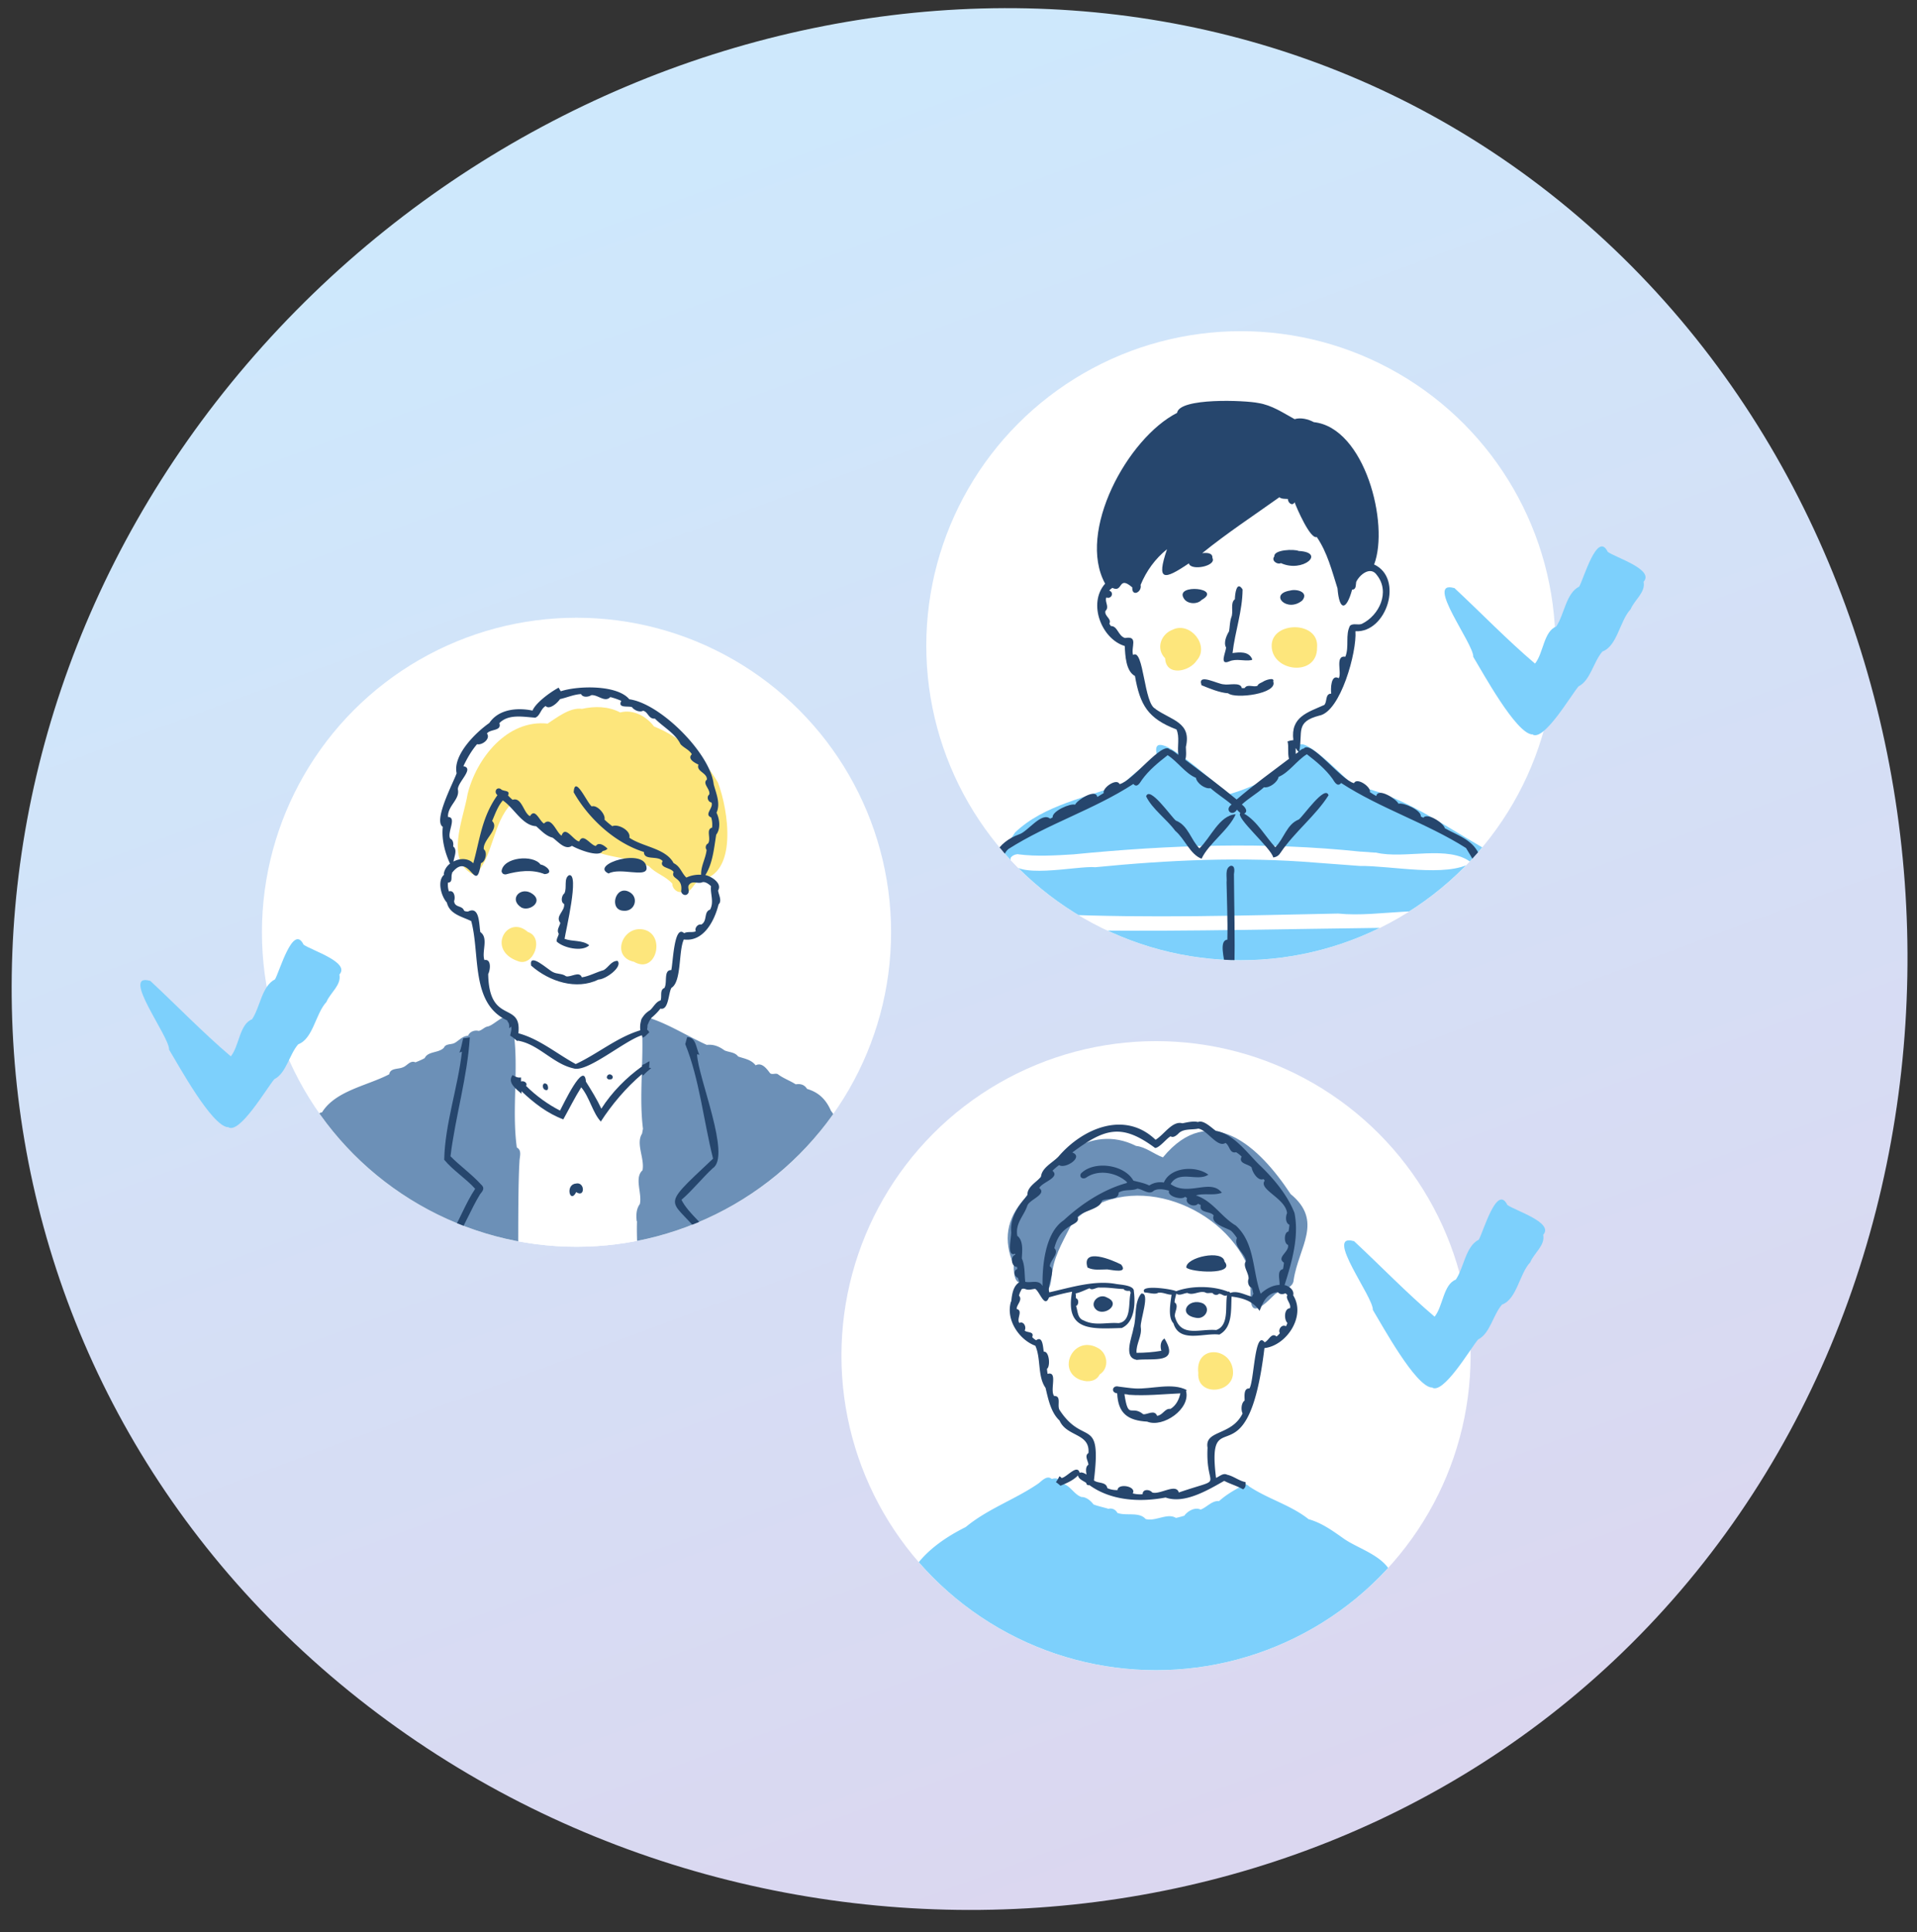 <svg xmlns="http://www.w3.org/2000/svg" id="data" width="122" height="123"><rect width="100%" height="100%" fill="#333333" stroke="none"/><defs><clipPath id="clippath"><circle cx="78.97" cy="41.1" r="20.02" class="cls-2"/></clipPath><clipPath id="clippath-1"><circle cx="73.57" cy="86.29" r="20.02" class="cls-2"/></clipPath><clipPath id="clippath-2"><circle cx="36.69" cy="59.34" r="20.02" class="cls-2"/></clipPath><linearGradient id="_名称未設定グラデーション_14" x1="41.99" x2="244.52" y1="9.63" y2="557.16" gradientUnits="userSpaceOnUse"><stop offset="0" stop-color="#cee8fc"/><stop offset=".32" stop-color="#e3cce8"/><stop offset=".71" stop-color="#ffe8c0"/><stop offset="1" stop-color="#ffe5d6"/></linearGradient><style>.cls-1{fill:#6c90b7}.cls-2{fill:#fff}.cls-3{fill:#26466d}.cls-6{fill:#7dd0fc}.cls-7{fill:#fde67c}</style></defs><path d="M15.7 23.19C37.24-1.99 75.27-7.74 100.45 13.8s28.04 62.27 6.5 87.45-60.75 26.94-85.93 5.4-26.86-58.28-5.32-83.46" style="fill:url(#_名称未設定グラデーション_14)"/><circle cx="78.97" cy="41.1" r="20.02" class="cls-2"/><g style="clip-path:url(#clippath)"><path d="M97.56 61.79c-.16-.61-.34-1.22-.52-1.82-.02-.31-.13-.68-.28-.87-.61-1.81-1.38-3.56-2.44-5.17-.85-.49-1.71-1.02-2.58-1.53-.2-.18-.48-.35-.73-.42-.78-.44-1.57-.86-2.39-1.2-.26-.18-.58-.33-.8-.31-.22-.08-.43-.15-.65-.21-.15-.33-.84-.74-.99-.4-.15-.03-.33-.15-.53-.3-.47-.44-1.16-1.11-1.77-1.59-.09-.08-.18-.14-.26-.2-.36-.26-.67-.42-.85-.39.08-.94-.13-1.48 1.21-1.82 1.36-.25 2.4-4.07 2.3-5.37 1.99.11 3.09-3.37 1.19-4.25.98-2.57-.59-8.71-3.84-9.06-.35-.19-.83-.31-1.22-.19-.75-.41-1.44-.89-2.32-1.03-.82-.17-5.02-.35-5.16.63-3.16 1.61-6.39 7.57-4.58 10.87-1.12 1.27-.22 3.53 1.25 3.97.03.61.07 1.6.65 1.91.32 1.85.83 2.71 2.64 3.4.21.46.06 1.02.11 1.55-.92-.63-1.61-.9-1.4.02-.29.23-.61.54-.93.85-.37.28-.73.56-1.04.89-.13.09-.25.15-.35.17-.15-.33-.8.04-.97.36-.25.08-.5.16-.76.25-.12.01-.26.06-.4.13-1.66.54-3.32 1.14-4.56 2.33-.09.12-.17.25-.25.38a2.6 2.6 0 0 0-.99 1.01c-.65.17-.75 1.66-1.12 2.24-.51-.34-1.3 1.51-.72 1.72-.13.27-.26.54-.38.82-.47-.56-.92 1.01-.61 1.37-.04.11-.09.21-.13.32-.21.07-.31.48-.4.96h37.56Z" class="cls-2"/><path d="M74.66 40.07c-.78.27-1.12 1.22-.51 1.83.05 1.18 1.56.86 2.02.13.82-.93-.41-2.47-1.52-1.96Zm9.16 1.15c.16-1.72-2.91-1.7-2.89-.1.02 1.66 2.91 1.98 2.89.1" class="cls-7"/><path d="M70.69 61.79c8.41-.5 16.85-.28 25.27 0h1.61c-.73-2.75-1.67-5.47-3.25-7.86-2.57-1.47-5.16-3.36-8.18-3.94-.54-.42-4.2-4.32-3.44-1.75-1.38 1.04-2.77 1.81-4.43 2.3-.61-.27-5.28-4.83-4.63-2.43-.68.59-1.48 1.06-2.09 1.74-2.33.91-5.11 1.37-6.95 3.14-1.87 2.73-3.36 5.72-4.57 8.81h10.66Zm22.82-3.22c-1.09 1.06-3.99.13-5.56.49-6.06.07-12.12.23-18.17.17-1.58-.15-3.43.15-4.85-.55-.43-1.17 1.55-.44 2.15-.49 6.02.27 12.06.08 18.08-.04 2.72.28 5.86-.74 8.37.4Zm-28.7-4.19c1.18.15 2.37.07 3.55 0h-.02c6.08-.6 12.17-.81 18.26-.17h.05l.84.06h.08c1.83.44 4.64-.52 6.07.64-1.56.96-5.16.18-7.09.21l-2.81-.21c-4.68-.39-9.36-.17-14.03.29-1.09-.12-5.41.89-5.4-.58.1-.17.31-.25.5-.25Z" class="cls-6"/><path d="M81.51 35.84c1.4.65 2.9-.68 1.14-.77-.28-.13-1.6-.09-1.55.35-.21.25.16.53.41.43Zm-5.06 2.36c1.42-.77-1.72-1.07-1.11-.11.21.36.83.4 1.12.11Zm5.66-.61c-1.39.22-.2 1.44.77.63.43-.53-.35-.75-.77-.63m-3.88 4.51c.45-.2.94 0 1.39-.08.03 0 .11-.04.06-.08-.21-.49-.8-.43-1.24-.37.16-1.38.63-2.67.64-4.05-.38-.6-.49.31-.49.62-.32.25-.07.8-.23 1.16-.1.3-.09.59-.14.88-.16.27-.37.72-.19 1.04-.02.3-.45 1.16.2.88m-1.78 1.51c.52.21 1.15.48 1.71.52.45.38 3.17.03 2.87-.75.11-.3-.52-.09-.66.02-.12.07-.29.11-.34.25-.26.12-.65-.14-.82.15h-.18c-.07-.41-.84-.17-1.15-.24-.36 0-1.68-.74-1.42.03Zm-1.66 9.27c.62.52.94 1.5 1.68 1.78.44-.96 1.74-1.84 2.17-2.83-1.05.07-1.59 1.5-2.31 2.17-.55-.55-.71-1.46-1.5-1.77-.28-.22-1.67-2.24-1.89-1.54.39.81 1.3 1.44 1.85 2.19m3.76 8.91c.06-2.05-.01-4.11-.02-6.15.03-.19.08-.56-.21-.53-.39.16-.22.71-.26 1.06.02 1.21.08 2.43.05 3.64-.52.05-.24 1.09-.08 1.98h.51Z" class="cls-3"/><path d="M60.01 61.79h.65c.83-2.09 1.62-4.25 2.59-6.29.69-.26.43-1.05.93-1.46 2.53-1.61 5.44-2.51 7.95-4.14.24.28.41-.07.55-.27.44-.61 1.03-1.09 1.63-1.56.63.4 1.13 1.17 1.8 1.44.05.34.58.73.93.66.43.38.91.67 1.34 1.04-.48.33.04.81.34.33.07.07.14.15.22.21-.35.27 1.96 2.23 2.09 2.83.22-.03.36-.13.47-.31.88-1.31 2.24-2.36 3.05-3.65-.22-.69-1.61 1.33-1.89 1.54-.78.31-.94 1.22-1.5 1.77-.64-.69-1.15-1.66-1.98-2.14.29-.15.03-.45-.15-.58.44-.41.96-.69 1.41-1.1.34.07.87-.32.93-.66.66-.27 1.16-1.05 1.8-1.44.61.47 1.19.95 1.63 1.56.14.22.32.55.55.27 2.51 1.63 5.42 2.54 7.95 4.14 1.47 2.38 2.54 5.07 3.55 7.81h.63c-.11-.61-.24-1.12-.56-1.02-.03-.08-.04-.17-.07-.26.46-.18-.05-2.1-.56-1.39-.14-.27-.28-.56-.39-.83.65-.13-.16-2.07-.68-1.73-.37-.59-.46-2.07-1.12-2.24-.43-.89-1.35-1.15-2.15-1.6-.07-.33-1.11-1.01-1.37-.67-.05-.02-.11-.05-.16-.08.06-.39-1.11-.91-1.42-.81-.11-.29-1.32-1.06-1.41-.49-.14-.07-.27-.16-.41-.25.1-.32-.83-.97-1.01-.57-.82-.19-2.75-2.78-3.2-2.2-.11 0-.19.1-.28.15.23-1.21-.27-1.85 1.27-2.25 1.36-.25 2.4-4.07 2.3-5.37 1.99.11 3.09-3.37 1.19-4.25.98-2.57-.59-8.71-3.84-9.06-.35-.19-.83-.31-1.22-.19-.75-.41-1.44-.89-2.32-1.03-.82-.17-5.02-.35-5.16.63-3.16 1.61-6.39 7.57-4.58 10.87-1.12 1.27-.22 3.53 1.25 3.97.03.61.07 1.6.65 1.91.32 1.85.83 2.71 2.64 3.4.22.48.04 1.06.12 1.62-.17-.11-.33-.29-.54-.34-.47-.57-2.36 2.01-3.2 2.2-.18-.41-1.11.24-1.01.57-.13.08-.27.17-.41.25-.09-.57-1.29.2-1.41.49-.32-.1-1.48.42-1.43.81-.05.03-.11.05-.16.08-.55-.46-1.44.85-1.98 1-.65.24-1.2.64-1.54 1.27-.65.17-.75 1.66-1.12 2.24-.52-.34-1.34 1.6-.68 1.73-.11.27-.25.56-.39.83-.51-.71-1.02 1.21-.56 1.39-.02.09-.04.17-.07.26-.31-.1-.44.38-.55.96Zm22.45-13.8v-.38c.05.09.1.18.19.24-.06.05-.13.09-.19.14m-8.93-2.87h.02c-.76-.26-.75-3.89-1.44-3.43-.15-.51.36-1.23-.51-1.08-.44-.12-.47-.77-.9-.76-.04-.05-.06-.09-.1-.15.17-.32-.33-.47-.25-.81.28-.26-.07-.59.06-.86.32.13.52-.32.18-.44.06-.07.13-.12.2-.17.7.34.35-.83 1.27-.03-.04.62.63.31.53-.16.36-.88.93-1.67 1.68-2.27-.7 2.06-.19 1.97 1.39.9.12.5 1.78.17 1.5-.34.02-.35-.38-.34-.65-.31 1.58-1.28 3.27-2.39 4.91-3.56.14.12.38.1.54.11 0 .23.28.49.43.21.12.34 1 2.38 1.41 2.21.68 1 .96 2.14 1.32 3.27.12 1.49.57 1.4.93.08.28 0 .22-.31.26-.49.22-.47.92-1.03 1.32-.43.85 1.07.15 2.56-.96 3.1-.25.1-.52-.06-.75.11-.32.59-.04 1.34-.3 1.98-.68-.1-.21 1.03-.42 1.37-.51-.29-.52.7-.48.98-.4.01-.24.5-.44.72-1.04.47-2.16.75-1.97 2.24-.12.01-.26.04-.37.08.09.34-.01.71.09 1.11-1.12.85-2.26 1.67-3.33 2.59-1.06-.88-2.17-1.7-3.27-2.53.09-.24.04-.65.04-.82.37-1.57-.91-1.68-1.95-2.42Z" class="cls-3"/><path d="M85 34.53v.07c-.02-.04-.03-.08-.05-.12.03 0 .04.03.05.05" class="cls-3"/></g><circle cx="73.57" cy="86.29" r="20.02" class="cls-2"/><g style="clip-path:url(#clippath-1)"><path d="M55.88 107.32h34.58c-.37-2.48-.63-4.96-1.91-7.16-.5-1.14-2.08-1.57-3-2.2-.71-.5-1.41-1.02-2.27-1.26-1.15-.91-2.58-1.28-3.79-2.09a.4.4 0 0 0-.23-.13v-.13c-.4-.07-.76-.38-1.17-.47-.26-.13-.47.1-.71.2-.63-5.14 2.02.59 3.08-8.26 1.41-.16 2.66-2.04 1.83-3.36.05-.22-.07-.41-.25-.52.17-.11.29-.25.31-.48.32-2.11 1.92-3.74-.21-5.48-1.18-1.79-2.8-3.59-4.55-3.93-.07-.02-.15-.04-.22-.05-.27-.18-.79-.72-1.14-.56-.3-.08-.73.03-.99.08-.64-.18-1.17.73-1.71 1.05-1.95-1.88-4.64-.73-6.17 1.06-.36.39-1.09.72-1.12 1.31-.31.33-.89.66-.85 1.15-.01.02-.03.04-.04.06-.21.24-.41.48-.57.74-.68 1-.79 2.11-.37 3.29-.02.15.03.32.13.41 0 .18.01.34.03.47 0 .03 0 .07.02.1.05.27.15.41.29.48-.39.25-.47.78-.51 1.21-.35 1.15.52 2.43 1.55 2.81.37.82.13 1.95.65 2.68.17.72.34 1.57.89 2.08.46 1.05 1.95.79 1.84 2.07-.27.17-.02.5 0 .74-.2.13-.16.43-.12.63-.17-.11-.34-.17-.44-.11-.15-.59-.81.28-1.15.33a.3.3 0 0 0-.14-.11c-.03.05-.06.1-.09.16q-.135-.06-.36 0c-.31-.26-.62.11-.86.29-1.48 1.02-3.21 1.6-4.62 2.77-1.56.78-3.21 1.95-3.81 3.69-.73.68-.56 1.95-.95 2.84-.64.43-.26 1.52-.62 2.18-.44.11-.44.9-.2 1.19 0 .08-.01.15-.02.23Z" class="cls-2"/><path d="M68.83 87.85c.41.15.95.07 1.15-.36.65-.41.52-1.39-.15-1.71-1.55-.81-2.64 1.53-1 2.08Zm9.64-.57c-.1-1.56-2.42-1.7-2.21.11-.11 1.54 2.31 1.33 2.21-.11" class="cls-7"/><path d="M55.88 107.32h34.58c-.37-2.48-.63-4.96-1.91-7.16-.5-1.14-2.08-1.57-3-2.2-.71-.5-1.41-1.02-2.27-1.26-1.15-.91-2.58-1.28-3.79-2.09-.17-.2-.51-.18-.63.07-.48.27-.86.5-1.28.87-.44-.05-.77.39-1.17.54-.35-.18-.83.09-1.04.39-.17.05-.35.1-.53.14-.55-.34-1.29.24-1.93.07-.41-.48-1.24-.18-1.8-.39a.49.49 0 0 0-.57-.26c-.31-.1-.64-.16-.95-.28-.16-.22-.46-.48-.75-.47-.52-.15-.8-.9-1.35-.84.02-.24-.19-.43-.55-.31-.31-.26-.62.11-.86.29-1.48 1.02-3.21 1.6-4.62 2.77-1.56.78-3.21 1.95-3.81 3.69-.73.68-.56 1.95-.95 2.84-.64.43-.26 1.52-.62 2.18-.44.11-.44.9-.2 1.19 0 .08-.01.15-.02.23Z" class="cls-6"/><path d="M82.12 75.98c-1.96-2.97-5.1-5.96-8.11-2.31-.57-.21-1.11-.67-1.71-.73-2.98-1.49-5.61 1.02-7.09 3.37-1.16 1.23-1.37 2.66-.7 4.19 0 1.75.64.9 1.67 1.51.78.58.69-.74.81-1.19.18-1.07.79-2.03 1.25-2.99 3.34-3.46 9.42-1.29 11.17 2.76.51 1.43-.54 4.11 1.73 1.79.37-.3 1.16-.33 1.19-.91.32-2.11 1.92-3.74-.21-5.48Z" class="cls-1"/><path d="M64.34 82.85c-.35 1.15.52 2.43 1.55 2.81.37.82.13 1.95.65 2.68.17.72.34 1.57.89 2.08.46 1.05 1.95.79 1.84 2.07-.27.17-.02.5 0 .74-.2.13-.16.43-.12.63-.17-.11-.34-.17-.44-.11-.15-.59-.81.28-1.15.33a.3.3 0 0 0-.14-.11c-.06.13-.13.25-.22.37.1.07.2.15.29.23.41-.17.81-.34 1.12-.66.02.24.34.35.52.48 0 .11.11.17.2.14 1.38 1 3.22 1.1 4.85.79 1.19.43 2.69-.47 3.73-1.06.38.2.82.32 1.2.54.18-.12.17-.26.16-.46-.4-.07-.76-.38-1.17-.47-.26-.13-.47.1-.71.2-.63-5.14 2.02.59 3.08-8.26 1.41-.16 2.66-2.04 1.83-3.36.08-.33-.25-.59-.55-.65.46-1.44.94-3.1.63-4.6-.46-1.17-1.37-2.24-2.27-3.09-.78-.78-1.61-1.93-2.73-2.13-.27-.18-.79-.72-1.14-.56-.3-.08-.73.03-.99.08-.64-.18-1.17.73-1.71 1.05-1.95-1.88-4.64-.73-6.17 1.06-.36.39-1.09.72-1.12 1.31-.31.33-.91.66-.86 1.16-.59.66-1.09 1.39-1.04 2.29.05.31-.33 1.67.26 1.43v.07c-.34.11-.24.78.12.77 0 .05.01.09.01.14-.28.09-.2.48.05.56.02.09.05.19.09.27-.4.24-.48.78-.52 1.22Zm.41-4.15c-.17-.83.42-1.3.63-1.96.14-.39 1.27-.72.76-1.12.17-.37 1.35-.66.84-1.1q.195-.195.42-.36c.39.27 1.6-.52.84-.8 2.06-1.53 3.13-1.88 5.27-.29.28 0 .76-.64.99-.74.17.11.36-.05.48-.16.31-.35.85-.24 1.28-.33.56.07 1.22 1.25 1.73.91.28.16.25.7.68.59.13.09.23.16.35.28-.24.47.46.46.64.7.03.27.4.89.75.73a1 1 0 0 1 .08.1c-.43.56 1.33 1.12 1.42 2.07-.1.22-.11.63.15.74-.01.14-.03.29-.06.43-.3.04-.3.77-.03.85.1.45-.76.79-.26 1.13-.01.14-.03.28-.06.41-.42.1-.18.7-.22 1.01-.44.01-.87.25-1.2.56-.53-1.44-.35-3.21-1.58-4.34-.92-.54-1.47-1.57-2.54-1.92.53-.16 1.13.03 1.65-.17-.72-.93-2.13.26-3.26-.55.53-.92 1.71-.13 2.4-.6-.78-.59-2.41-.5-2.83.5-.32-.05-.64 0-.93.19-.32-.16-.67-.22-1.01-.31-.57-1.03-2.51-1.3-3.34-.45-.13.27.16.39.36.24.77-.52 1.92-.31 2.58.31-.01.02-.02.03-.02.05-1.5.41-2.9 1.34-4.01 2.37-1.25.83-1.37 3.1-1.35 4.19-.24-.44-.72-.18-1.1-.27-.06-.5-.01-1.02-.22-1.49.02-.46.11-1.08-.26-1.42Zm.24 3.4c.06-.1.18-.08.29-.04.2.08.4-.01.6-.02.29.16.6 1.27.88.54.47-.14.98-.27 1.47-.36-.47 2.53 1.24 2.37 3.16 2.31.83-.37.87-1.57.77-2.34.02-.38-.82-.41-1.12-.46-1.36-.26-2.85.21-4.26.53-.17-.47.45-1.44.03-1.65 0-.37.63-.83.29-1.16.41-1.68 1.7-1.37 1.48-1.99.38-.42 1.44-.49 1.55-1.03.26-.18 1.08.01 1.06-.52.38-.23.85-.09 1.19-.25.35.03.75.43 1.05.13.28-.16.67-.08.97 0-.13.37.82.61 1.01.39.05.02.09.05.14.08-.17.37.47.63.69.36.06.03.13.06.18.09-.13.53.63.36.82.66-.21.53.8.78 1.09.96.15.13.28.3.39.47-.23.56.52.97.58 1.47-.25.3.19.76.16 1.13-.08.18-.01.52.21.57.04.13.07.27.1.4-.05.04-.07.1-.08.17-.43-.1-.96-.42-1.39-.24a.5.5 0 0 0-.1-.1s-.02.02-.02.03c-.95-.39-2.34-.41-3.33-.04-.19-.13-2.41-.46-2.01.08.24 0 .67.15.86.02.32-.05.56.12.86.12-.07.51-.25 1.45.12 1.82.38 1.29 1.95.59 2.92.72.86-.46.73-1.59.78-2.42.74.09 1.38.3 1.78.91.22-.54.43-1.11 1.17-1.2.09.16.32.16.47.08.05.03.09.07.13.11-.14.26.25.53.17.84-.39.02-.39.72-.17.94a1 1 0 0 1-.09.21c-.26-.15-.52.2-.39.44q-.09.12-.21.21c-.33-.28-.49.27-.76.37-.64-.84-.67 2.58-.97 2.94-.38-.03-.3.52-.3.77-.22.15-.24.6-.13.82-.7 1.44-2.43 1.04-2.23 2.18-.14 2.76 1.21 1.81-1.83 2.85-.17-.61-1.2.16-1.69 0-.17-.21-.62-.23-.61.11-.21.02-.42 0-.63-.05.26-.46-.95-.67-.97-.21-.22 0-.45-.03-.65-.13-.07-.42-.6-.28-.85-.49.5-4.17-.64-2.12-2.18-4.47-.19-.28.14-.92-.35-.9-.3-.37.26-1.6-.42-1.41-.02-.11-.03-.21-.04-.32.23-.15.15-1.14-.2-1.09-.06-.26-.05-1.04-.49-.73a1 1 0 0 1-.25-.2c.15-.38-.32-.26-.48-.42.13-.22-.06-.62-.34-.48-.19-.28.26-.79-.17-.89 0-.29.4-.57.15-.85.03-.12.07-.24.14-.34Zm6.52-.04c.09.11.26.12.39.1.01.04.04.08.06.12-.17.59.08 1.84-.78 1.94-.76-.06-1.51.19-2.21-.17-.42-.14-.37-.62-.49-.92.18-.07.19-.44 0-.49-.02-.09 0-.22-.03-.31.3-.06.6-.22.89-.33.17.18.44-.09.67-.04.59-.02.93.07 1.52.09Zm-3.19.14h.01Zm6.43.7c.01-.2.07-.37.11-.56.21.17.47-.03.71-.04.36.18.74-.15 1.12-.04.14.1.33.01.49.05.07.13.3.15.4.04.19 0 .3.19.51.1-.13.7.15 1.92-.69 2.21-1.06-.09-2.24.49-2.62-.83-.08-.27.29-.73-.03-.93" class="cls-3"/><path d="M71.35 80.49c-.58-.3-2.54-1.11-2.14.19.39.2.84.12 1.26.12.29.03 1.35.29.88-.31m4.15.19c.24.3 3.16.51 2.43-.38-.1-.79-2.47-.27-2.43.38m-3.18 5.88c1.1-.12 2.77.29 1.79-1.36-.27.15-.28.52-.2.78-.52.09-1.05.13-1.58.13-.04-.57.36-1.07.27-1.63-.06-.42.64-2.24.03-2.14-.47.57-.28 1.48-.49 2.19-.09.57-.67 1.87.18 2.02Zm-1.22 2.12c.05 1.29.68 1.74 1.91 1.81 1 .41 2.78-.81 2.47-1.96.02-.02.04-.03.05-.05-.94-.49-2.23-.05-3.28-.1-.36-.02-.7-.08-1.06-.12-.39-.11-.52.38-.09.43Zm.71.1c1.1.08 2.21-.04 3.31-.09-.09.4-.27.77-.63.99-.36-.05-.48.4-.85.44-.17-.42-.61-.07-.88-.1-.77-.63-.95.4-1.2-1.28.09 0 .17.02.25.03Zm-1.38-6.2c-.52-.29-1.19.41-.61.83.56.35 1.55-.45.61-.83m5.74 1.31c.52.07.92-.59.4-.92-.96-.42-1.7.74-.4.92" class="cls-3"/></g><circle cx="36.69" cy="59.34" r="20.02" class="cls-2"/><g style="clip-path:url(#clippath-2)"><path d="M18.29 79.78h35.6c-.48-2.14-1.01-5.1-1.29-6.35-.31-1.35-.79-2.66-.98-4.03-.08-.03-.17-.06-.26-.09-.16-.27-.42-.34-.72-.29-.35-.23-.79-.38-1.13-.64-.15-.1-.38.06-.51-.08-.21-.28-.52-.7-.91-.49-.29-.37-.71-.42-1.11-.56-.22-.29-.57-.26-.87-.39-.34-.25-.7-.4-1.13-.35-1.16-.52-2.33-1.26-3.52-1.67 0 0 0-.01.01-.02h-.02c.22-.18.42-.38.59-.6.53.13.5-.98.7-1.32.66-.4.44-2.33.79-3.08 1.25.17 1.95-1.18 2.21-2.23.24-.23 0-.62-.03-.89.21-.37-.17-.72-.54-.88 1.68-.93 1.12-4.43.52-5.99-.15-.26-.32-.5-.49-.75-.82-1.91-3.4-4.31-5.11-4.54-.77-.93-3.27-.87-4.36-.51-.05-.07-.09-.15-.14-.23-.65.36-1.47 1-1.66 1.46-.96-.2-2.15-.1-2.74.79-.9.63-2.33 2.06-2.08 3.2-.22.62-1.5 3.02-.88 3.41-.09.78.14 1.66.46 2.34-.22.17-.37.41-.4.68-.47.39-.19 1.39.17 1.78.17.75.99.9 1.55 1.18.55 2.03 0 4.96 1.98 6.16-.31.15-.67.49-.93.55-.21.03-.36.24-.58.28-.25-.07-.58.05-.67.31-.34.01-.55.27-.81.43-.23.16-.6.04-.73.33-.33.35-1.01.21-1.22.66-.19.11-.39.19-.59.27-.34-.15-.53.23-.81.32-.29.13-.79.03-.86.44-1.39.73-3.42 1.04-4.28 2.43-.35 0-.75.82-.72 1.13-.11.31-.5.61-.28.95-.05.2-.1.38-.17.57-.77.17-.04 1.13-.41 1.64-.28.89-.48 3.04-.62 4.67Z" class="cls-2"/><path d="M32.94 61.17c1 .43 1.73-1.5.65-1.85-1.3-1.15-2.65 1.14-.65 1.85m7.41.05c1.41.83 2.05-1.72.62-2.05-1.35-.29-2.12 1.74-.62 2.05" class="cls-7"/><path d="M40.54 77.73c-.02.59 0 1.34.04 2.06h14.9c-.6-3.69-1.61-7.83-2.6-9.09-.32-.73-.78-1.17-1.52-1.39-.16-.27-.42-.34-.72-.29-.35-.23-.79-.38-1.13-.64-.15-.1-.38.06-.51-.08-.21-.28-.52-.7-.91-.49-.29-.37-.71-.42-1.11-.56-.22-.29-.57-.26-.87-.39-.34-.25-.7-.4-1.13-.35-1.29-.58-2.6-1.44-3.94-1.8-.24.02-.3.3-.2.48.16 2.19-.19 4.5.08 6.66-.02.09-.04.22-.06.31-.41.64.18 1.59.03 2.33-.54.49-.01 1.48-.17 2.15-.23.32-.24.69-.2 1.09Zm-22.6 2.05h15.04c0-2 0-4.63.08-5.84 0-.29.18-.72-.17-.9-.33-2.44.13-4.94-.2-7.34a.44.44 0 0 0-.14-.23c.06-.12.08-.26 0-.38-.23-.91-1.02.14-1.51.25-.21.03-.36.24-.58.28-.25-.07-.58.05-.67.31-.34.01-.55.27-.81.43-.23.16-.6.04-.73.33-.33.35-1.01.21-1.22.66-.19.11-.39.19-.59.27-.34-.15-.53.23-.81.32-.29.13-.79.03-.86.44-1.39.73-3.42 1.04-4.28 2.43-.35 0-.75.82-.72 1.13-.11.31-.5.61-.28.95-.05.2-.1.38-.17.57-.77.17-.04 1.13-.41 1.64-.26.82-.68 2.95-.96 4.67Z" class="cls-1"/><path d="M45.69 49.81c-.9-1.56-2.39-2.91-4.07-3.57-.48-.65-1.34-1.11-2.15-.89-.76-.4-1.62-.41-2.43-.23-.75-.11-1.58.54-2.19.94-2.57-.28-4.53 2.21-5.09 4.48-.26 1.6-1.49 4.3.44 5.16 1.18-1.04 1.13-3.29 2.33-4.52 1.15 1.39 2.84 2.25 4.59 2.58 1.21.93 2.85.7 4.19 1.38.41.46 1.04.61 1.48 1.11-.02.34.42.7.73.45.02.04.04.08.06.13.45-.06.56-.62.93-.81 2.48-.32 1.85-4.46 1.18-6.21" class="cls-7"/><path d="M32.18 55.66c.8-.22 1.68-.34 2.48-.02.63-.05.11-.56-.26-.61-.46-.65-2.37-.48-2.48.42.03.16.13.21.26.21m6.55-.06c.74-.4 2.39.28 2.42-.32-.01-1.4-3.68-.25-2.42.32m-4.84 1.3c-.73-.53-1.56.33-.7.87.53.26 1.39-.38.7-.87m6.13-.14c-.88-.43-1.28 1.19-.33 1.21.72.07 1.01-.88.33-1.21m-4.58 3.18c.41.39 1.6.67 2.06.23-.43-.35-1.06-.22-1.57-.41.07-.5.97-4.22.28-4.05-.35.21-.11.8-.29 1.15-.18.14-.26.56-.02.68.07.46-.59.76-.24 1.21-.05.21-.26.46-.1.68-.02.18-.18.34-.12.53Zm-1.63 1.53c1.15 1.01 2.87 1.57 4.28.88.46-.01 1.56-.81 1.21-1.19-.4 0-.57.41-.88.59-.47.13-.92.39-1.39.46-.16-.43-.71.02-1.01-.07-.25-.19-.57-.12-.84-.27-.3-.14-1.53-1.31-1.38-.4Zm1 7.55c-.32-.25-.37.38-.02.37.15-.01.08-.32.02-.37m3.95-.31s.03 0 .04-.01c.19.05.27-.19.11-.28-.23-.15-.44.23-.15.29m-2.09 7.17c.58.4.57-.7-.04-.54-.67.08-.35 1.32.04.54m8.23 3.09h.62c-.57-.9-1.72-1.72-2.15-2.6.72-.62 1.3-1.37 1.99-2.01 1.19-.76-.93-5.74-1-7.25q.075 0 .15.03c-.22-.43-.2-1.12-.78-1.12l-.12.44c.9 2.22 1.17 4.89 1.77 7.29-3.67 3.45-2.62 2.33-.48 5.23Z" class="cls-3"/><path d="M28.27 55.67c-.47.39-.19 1.39.17 1.78.17.75.99.9 1.55 1.18.58 2.14-.06 5.28 2.33 6.34-.02 0-.03.01-.05.02.14.12.15.29.13.46.04-.03.09-.06.13-.11.05.23-.04.38-.06.59.18.08.3.24.47.34v-.03c1.31.2 2.25 1.47 3.54 1.76.86.31 3.23-1.74 4.36-2.1.05.04.04.09.05.15.19-.06.28-.22.43-.33a.36.36 0 0 0-.14-.18c.02-.1.03-.21.03-.32h.02c.05-.16.13-.3.23-.42h-.02c.22-.18.42-.38.59-.6.53.13.5-.98.7-1.32.66-.4.44-2.33.79-3.08 1.25.17 1.95-1.18 2.21-2.23.24-.23 0-.62-.03-.89.27-.46-.41-.89-.81-.98.47-.75.55-1.7.69-2.57.29-.37.22-.99.02-1.4.27-.59-.03-1.23-.18-1.81-.22-1.96-3.38-5.14-5.37-5.41-.77-.93-3.27-.87-4.36-.51-.05-.07-.09-.15-.14-.23-.65.36-1.47 1-1.66 1.46-.96-.2-2.15-.1-2.75.79-.9.63-2.33 2.06-2.08 3.2-.22.62-1.5 3.02-.88 3.41-.09.78.14 1.66.46 2.34-.22.17-.37.41-.4.68Zm.49-.1c1.13-1.49 1.52 1.53 1.85-.63.29-.08.43-.7.18-.88-.08-.61 1.04-1.3.53-1.8.19-.45.36-.94.68-1.31.71.47 1.24 1.6 2.12 1.64.31.27.63.63 1.05.73.34.24.79.82 1.23.52.36.21 1.73.77 1.95.33.11-.02.24-.06.31-.15-.17-.18-.55-.46-.74-.17-.35-.05-.8-.87-1.06-.29-.37-.05-.88-1.06-1.12-.37-.32-.17-.64-1.26-1.12-.77-.29-.16-.56-1.02-.89-.47-.41-.19-.52-1.24-1.11-1.04-.1-.09-.2-.18-.29-.28.18-.36-.33-.23-.46-.41-.3-.15-.44.22-.21.39-1 1.41-1.11 2.79-1.54 4.34-.33-.34-.85-.33-1.26-.11.04-.29.27-.76-.02-.96.03-.18 0-.43-.19-.5-.21-.4.45-1.36-.14-1.38-.03-.71.77-1.11.63-1.75-.02-.47 1.08-1.35.35-1.48.24-.5.51-.98.87-1.4.32.08.88-.34.63-.68.21-.3.96-.14.79-.66.59-.61 1.55-.39 2.29-.35.31-.12.34-.57.66-.74.2.24.68-.11.91-.44.45-.1.89-.3 1.34-.32.11.23.47.19.65.07.41-.05.86.49 1.21.12.24.06.47.14.7.24-.25.49.42.31.68.4.14.2.49.35.71.23.33.08.34.54.75.5.54.55 1.29.93 1.63 1.63.23.25.54.34.72.64-.31.3.2.55.42.66-.15.45.55.5.54.95-.32.26.23.6.15.95-.19.14-.09.48.14.51.15.35-.5.76-.02.95.07.21.08.43.06.65-.42.11-.04.7-.26 1.01-.15.07-.19.28-.09.41-.06.55-.37 1.02-.35 1.58-.33-.02-.67.05-.94.18-.31-.3-.38-.71-.81-.92-.5-.95-1.97-1.03-2.82-1.62.12-.45-.72-.9-1.08-.73a5 5 0 0 1-.5-.42c.09-.33-.47-.96-.81-.84-.3-.22-1.08-2.05-1.15-.9.96 1.7 2.66 3.24 4.47 3.8 0 .57.88.2 1.19.58-.24.45.53.4.7.7-.2.48.61.31.48 1.22.02.2.28.33.42.16.16-.17-.06-.42.09-.58.2-.27.55-.05.8-.14.19-.09.45.1.59.24-.06.47.21 1-.06 1.49-.42.14-.15.72-.56.95-.22-.05-.44.22-.35.43-.23.1-.5-.01-.74.12-.65-.6-.71 1.96-.82 2.35-.51-.02-.23.82-.44 1.14-.31.12-.14.54-.24.79-.3.08-.45.43-.67.62-.49.3-.68.71-.62 1.28-1.49.45-2.71 1.5-4.11 2.15-1.2-.65-2.31-1.6-3.65-1.96.23-2.08-1.87-.5-1.92-3.77.14-.27.21-.98-.24-.89-.19-.53.28-1.41-.26-1.78-.09-.46-.03-1.69-.78-1.31-.09 0-.19 0-.26-.06-.11-.34-.6-.17-.63-.61.09-.23.01-.72-.33-.61-.06-.18-.08-.37-.06-.56.34-.01.16-.4.27-.6Z" class="cls-3"/><path d="M38.23 71.4c.69-1.07 1.6-2.16 2.64-3.04.01.04.03.07.06.1.15-.17.33-.32.51-.47-.04-.02-.09-.03-.13-.02l.03-.42c-.16.06-.3.2-.47.23v.09c-1 .71-1.94 1.66-2.6 2.7-.28-.6-.63-1.16-.98-1.72-.11-1.4-1.46 1.5-1.65 1.84-.77-.39-1.54-.95-2.16-1.57.12-.19-.15-.35-.32-.28v-.26c-.2.04-.38-.05-.54-.15-.36.49.24.89.57 1.19v-.16c.77.73 1.65 1.42 2.66 1.79.38-.68.73-1.39 1.14-2.04.54.64.74 1.67 1.27 2.2Zm-7.99 4.27c-.65.98-1.04 2.12-1.67 3.11-.06.06-.09.13-.1.19h.51c.59-.95.99-2 1.57-2.95.18-.22.33-.4.06-.63-.6-.66-1.32-1.16-1.94-1.79.31-2.54 1.07-5.01 1.23-7.57q-.21.045-.42.06c-.08.3-.12.61-.24.91.05-.02.11-.04.16-.06-.26 2.29-1.08 4.58-1.13 6.88.58.7 1.37 1.18 1.98 1.86Z" class="cls-3"/></g><path d="M86.16 78.99c1.72 1.6 3.35 3.3 5.14 4.82.54-.67.55-2.05 1.35-2.36.52-.77.62-2.12 1.46-2.54.28-.46 1.15-3.59 1.82-2.21.52.37 2.98 1.12 2.28 1.9.14.67-.59 1.17-.82 1.74-.7.75-.85 2.35-1.8 2.7-.57.65-.76 1.84-1.52 2.22-.49.57-2.25 3.6-2.96 3.04v.02c-1.04-.1-3.11-3.9-3.74-4.94.05-.81-3.12-4.92-1.22-4.38Zm6.39-41.57c1.72 1.6 3.35 3.3 5.14 4.82.54-.67.55-2.05 1.35-2.36.52-.77.62-2.12 1.46-2.54.28-.46 1.15-3.59 1.82-2.21.52.37 2.98 1.12 2.28 1.9.14.67-.59 1.17-.82 1.74-.7.75-.85 2.35-1.8 2.7-.57.65-.76 1.84-1.52 2.22-.49.57-2.25 3.6-2.96 3.04v.02c-1.04-.1-3.11-3.9-3.74-4.94.05-.81-3.12-4.92-1.22-4.38Zm-83 25c1.72 1.6 3.35 3.3 5.14 4.82.54-.67.55-2.05 1.35-2.36.52-.77.62-2.12 1.46-2.54.28-.46 1.15-3.59 1.82-2.21.52.37 2.98 1.12 2.28 1.9.14.67-.59 1.17-.82 1.74-.7.75-.85 2.35-1.8 2.7-.57.65-.76 1.84-1.52 2.22-.49.57-2.25 3.6-2.96 3.04v.02c-1.04-.1-3.11-3.9-3.74-4.94.05-.81-3.12-4.92-1.22-4.38Z" class="cls-6"/></svg>